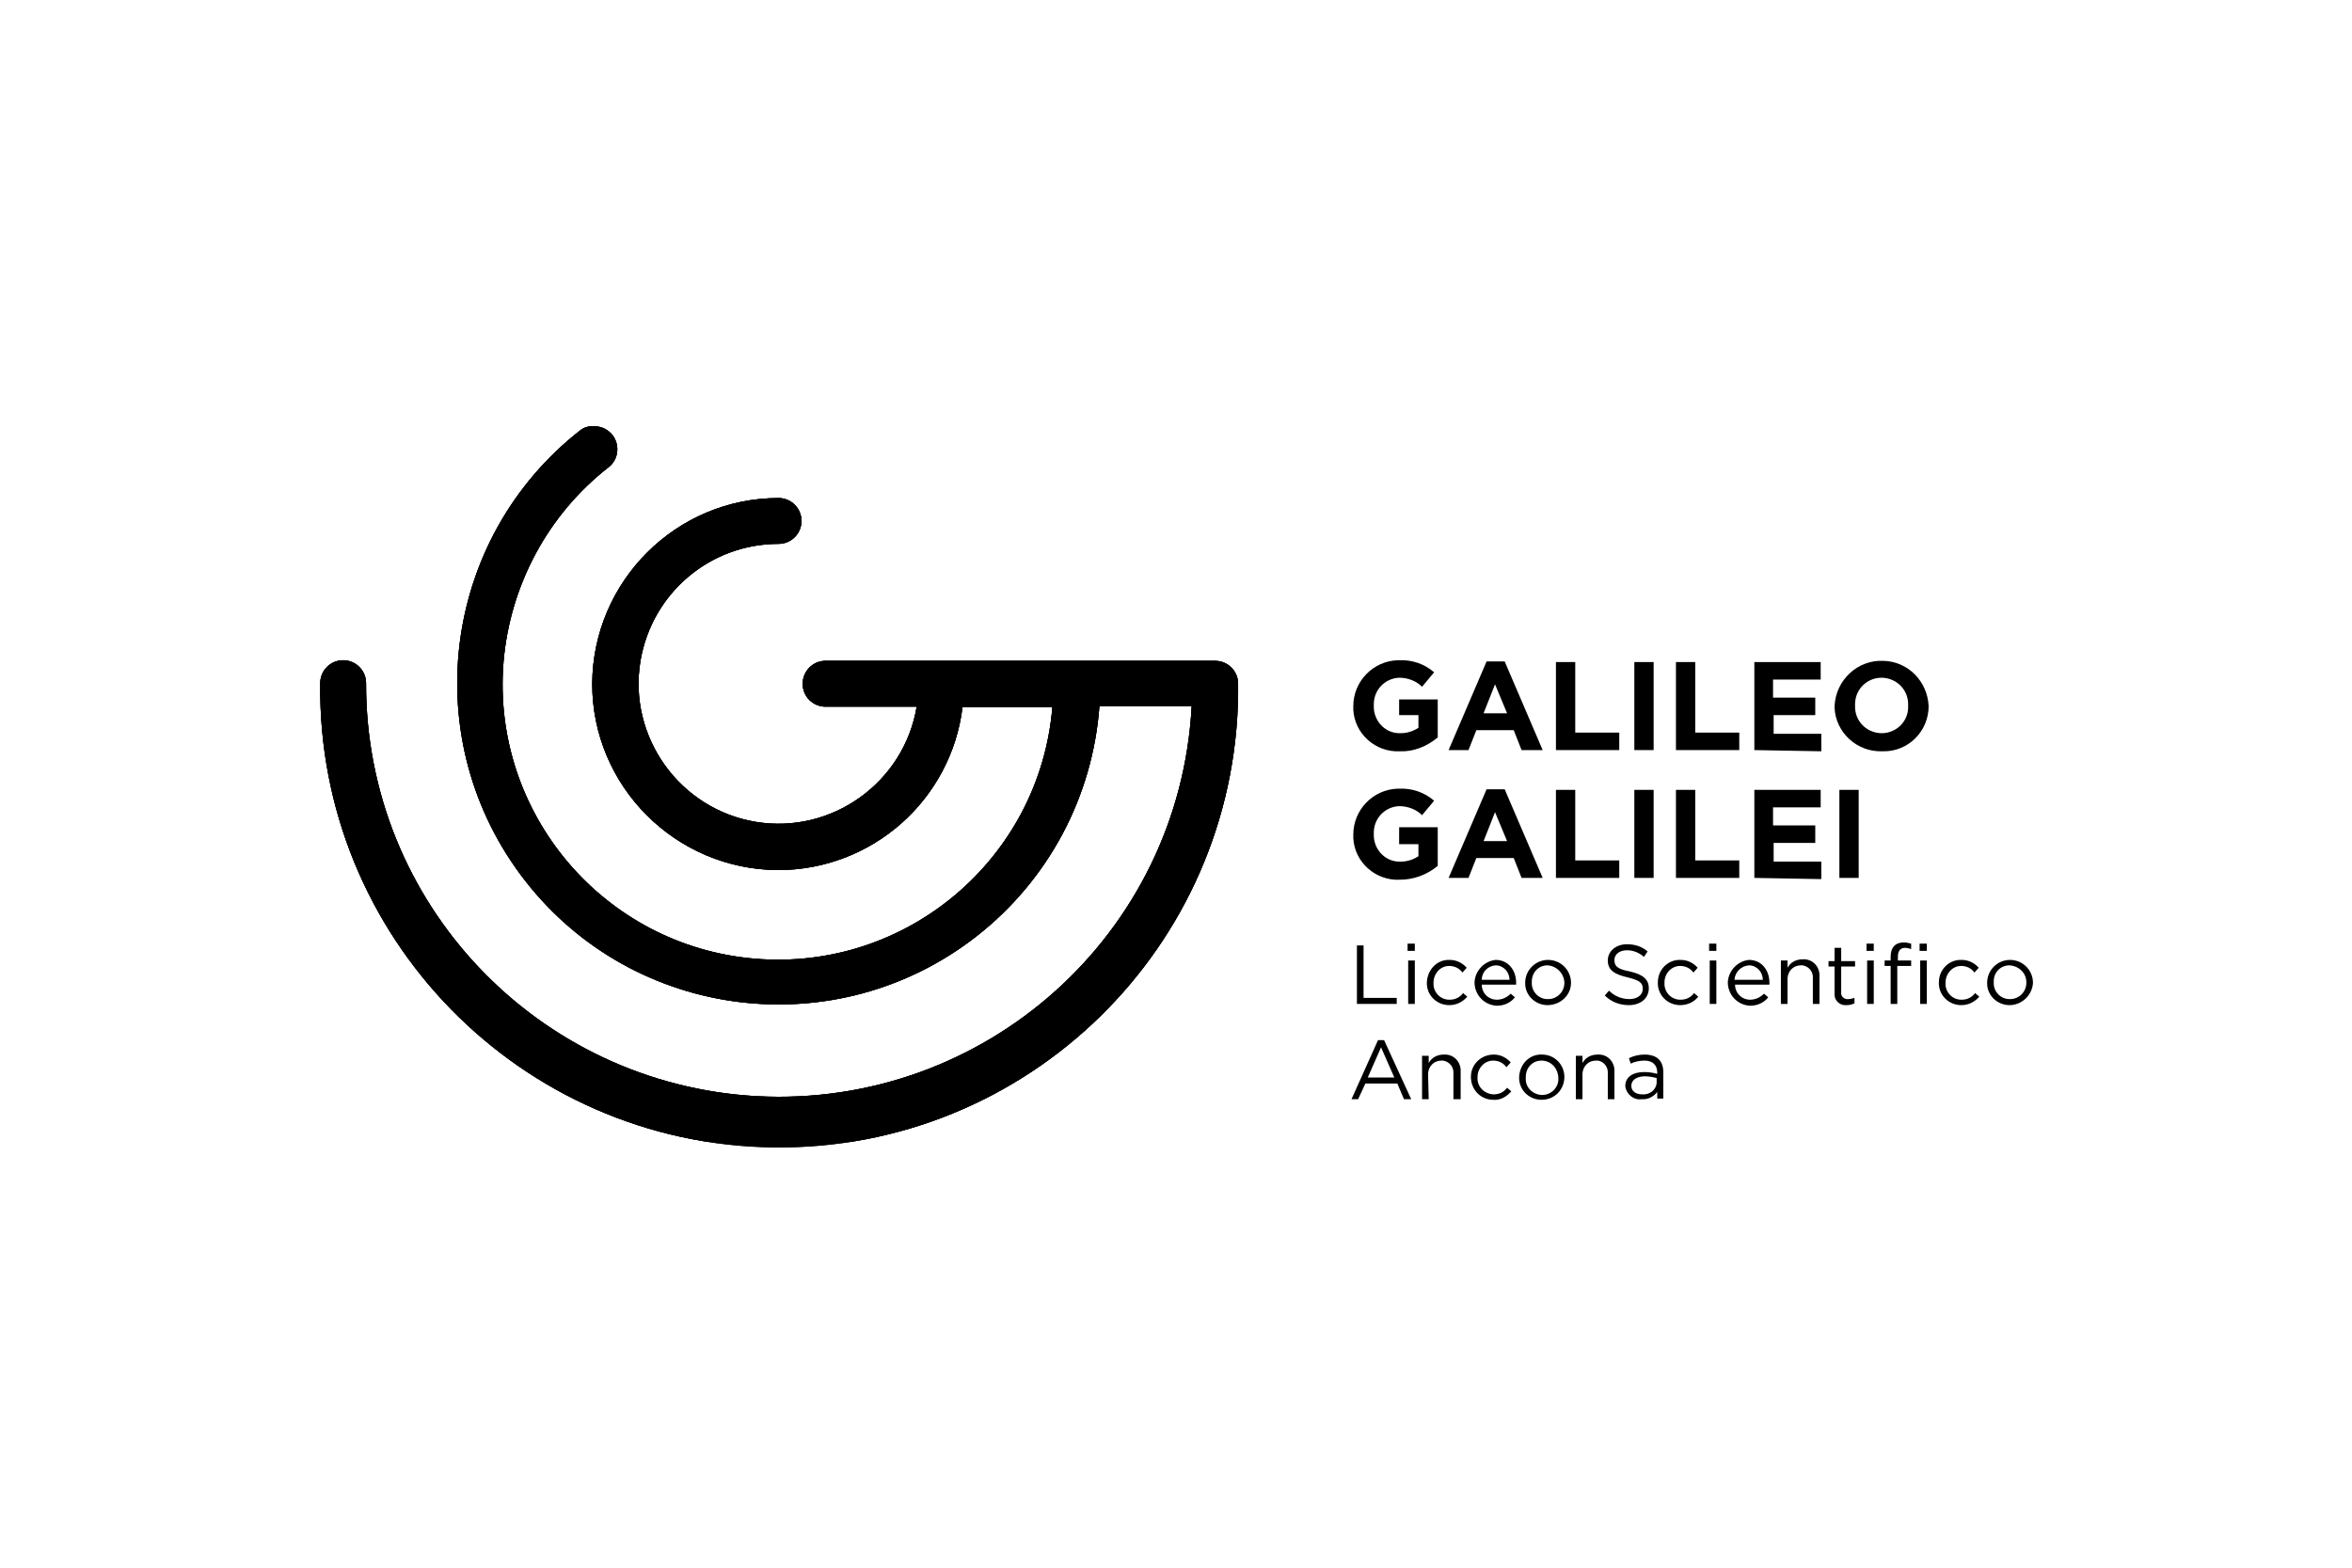<?xml version="1.0" encoding="utf-8"?>
<!-- Generator: Adobe Illustrator 25.0.0, SVG Export Plug-In . SVG Version: 6.00 Build 0)  -->
<svg version="1.1" id="Livello_1" xmlns="http://www.w3.org/2000/svg" xmlns:xlink="http://www.w3.org/1999/xlink" x="0px" y="0px"
	 viewBox="0 0 390 260" style="enable-background:new 0 0 390 260;" xml:space="preserve">
<style type="text/css">
	.st0{clip-path:url(#SVGID_2_);}
</style>
<path d="M96.3,71.3c-23.2,18.1-27.3,51.6-9.2,74.8s51.6,27.3,74.8,9.2c11.9-9.3,19.3-23.1,20.4-38.2h15.3
	c-2,37.8-34.3,66.7-72.1,64.7c-36.4-2-64.9-32.1-64.8-68.5c0-2.1-1.7-3.8-3.8-3.8c-2.1,0-3.8,1.7-3.8,3.8c0,0,0,0,0,0
	c-0.5,42,33.2,76.5,75.2,77c42,0.5,76.5-33.2,77-75.2c0-0.6,0-1.2,0-1.7c0-2.1-1.7-3.8-3.8-3.8h-64.8c-2.1,0.1-3.7,1.9-3.6,4
	c0.1,2,1.7,3.5,3.6,3.6H152c-2.1,12.6-14.1,21.2-26.7,19.1c-12.6-2.1-21.2-14.1-19.1-26.7c1.9-11.2,11.5-19.4,22.9-19.4
	c2.1,0,3.8-1.7,3.8-3.8c0-2.1-1.7-3.8-3.8-3.8c-17,0-30.8,13.8-30.9,30.8c0,17,13.8,30.8,30.8,30.9c15.6,0,28.7-11.6,30.6-27h14.9
	c-2.1,25.1-24.2,43.8-49.3,41.7s-43.8-24.2-41.7-49.3c1.1-12.7,7.4-24.4,17.4-32.2c1.7-1.3,1.9-3.7,0.7-5.3c-0.7-0.9-1.8-1.5-3-1.5
	C97.9,70.6,97,70.8,96.3,71.3"/>
<g>
	<defs>
		<path id="SVGID_1_" d="M96.3,71.3c-23.2,18.1-27.3,51.6-9.2,74.8s51.6,27.3,74.8,9.2c11.9-9.3,19.3-23.1,20.4-38.2h15.3
			c-2,37.8-34.3,66.7-72.1,64.7c-36.4-2-64.9-32.1-64.8-68.5c0-2.1-1.7-3.8-3.8-3.8c-2.1,0-3.8,1.7-3.8,3.8c0,0,0,0,0,0
			c-0.5,42,33.2,76.5,75.2,77c42,0.5,76.5-33.2,77-75.2c0-0.6,0-1.2,0-1.7c0-2.1-1.7-3.8-3.8-3.8h-64.8c-2.1,0.1-3.7,1.9-3.6,4
			c0.1,2,1.7,3.5,3.6,3.6H152c-2.1,12.6-14.1,21.2-26.7,19.1c-12.6-2.1-21.2-14.1-19.1-26.7c1.9-11.2,11.5-19.4,22.9-19.4
			c2.1,0,3.8-1.7,3.8-3.8c0-2.1-1.7-3.8-3.8-3.8c-17,0-30.8,13.8-30.9,30.8c0,17,13.8,30.8,30.8,30.9c15.6,0,28.7-11.6,30.6-27h14.9
			c-2.1,25.1-24.2,43.8-49.3,41.7s-43.8-24.2-41.7-49.3c1.1-12.7,7.4-24.4,17.4-32.2c1.7-1.3,1.9-3.7,0.7-5.3
			c-0.7-0.9-1.8-1.5-3-1.5C97.9,70.6,97,70.8,96.3,71.3"/>
	</defs>
	<use xlink:href="#SVGID_1_"  style="overflow:visible;"/>
	<clipPath id="SVGID_2_">
		<use xlink:href="#SVGID_1_"  style="overflow:visible;"/>
	</clipPath>
	<g class="st0">
		<rect x="53" y="70.5" width="152.2" height="118.9"/>
	</g>
</g>
<path d="M232.1,124.6c-4,0.2-7.5-2.9-7.7-6.9c0-0.2,0-0.4,0-0.6l0,0c0-4.1,3.3-7.5,7.4-7.6c0.1,0,0.1,0,0.2,0c2.1-0.1,4.2,0.6,5.8,2
	l-2,2.4c-1-1-2.4-1.5-3.8-1.5c-2.4,0.1-4.3,2.1-4.2,4.6l0,0c-0.1,2.4,1.7,4.5,4.1,4.6c0.1,0,0.2,0,0.3,0c1.1,0,2.1-0.3,3-0.9v-2.1
	H232V116h6.4v6.3C236.6,123.8,234.4,124.7,232.1,124.6z"/>
<path d="M252.3,124.4l-1.3-3.3h-6.2l-1.3,3.3h-3.3l6.3-14.7h3l6.3,14.7L252.3,124.4z M247.9,113.5l-1.9,4.8h3.9L247.9,113.5z"/>
<path d="M258,124.4v-14.6h3.2v11.7h7.3v2.9H258z"/>
<path d="M271,124.4v-14.6h3.2v14.6H271z"/>
<path d="M277.9,124.4v-14.6h3.2v11.7h7.3v2.9H277.9z"/>
<path d="M290.9,124.4v-14.6h11v2.9H294v3h7v2.9h-6.9v3.1h7.9v2.9L290.9,124.4z"/>
<path d="M312,124.6c-4.1,0.1-7.6-3.1-7.8-7.2c0-0.1,0-0.2,0-0.3l0,0c0.2-4.3,3.8-7.7,8.1-7.5c4.1,0.1,7.3,3.4,7.5,7.5l0,0
	c0,4.2-3.4,7.6-7.6,7.5C312.1,124.6,312.1,124.6,312,124.6z M316.4,117c0.1-2.5-1.8-4.5-4.3-4.6c0,0-0.1,0-0.1,0
	c-2.4,0-4.4,1.9-4.4,4.4c0,0.1,0,0.1,0,0.2l0,0c-0.1,2.5,1.8,4.5,4.3,4.6c0,0,0.1,0,0.1,0c2.4,0,4.4-1.9,4.4-4.3
	C316.4,117.2,316.4,117.1,316.4,117L316.4,117z"/>
<path d="M232.1,145.9c-4,0.2-7.5-2.9-7.7-6.9c0-0.2,0-0.4,0-0.6l0,0c0-4.1,3.3-7.5,7.4-7.6c0.1,0,0.1,0,0.2,0c2.1-0.1,4.2,0.6,5.8,2
	l-2,2.4c-1-1-2.4-1.5-3.8-1.5c-2.4,0.1-4.3,2.1-4.2,4.6l0,0c-0.1,2.4,1.7,4.5,4.1,4.6c0.1,0,0.2,0,0.3,0c1.1,0,2.1-0.3,3-0.9v-2H232
	v-2.8h6.4v6.4C236.6,145.1,234.4,145.9,232.1,145.9z"/>
<path d="M252.3,145.6l-1.3-3.3h-6.2l-1.3,3.3h-3.3l6.3-14.7h3l6.3,14.7H252.3z M247.9,134.7l-1.9,4.8h3.9L247.9,134.7z"/>
<path d="M258,145.6V131h3.2v11.7h7.3v2.9L258,145.6z"/>
<path d="M271,145.6V131h3.2v14.6L271,145.6z"/>
<path d="M277.9,145.6V131h3.2v11.7h7.3v2.9L277.9,145.6z"/>
<path d="M290.9,145.6V131h11v2.9H294v3h7v2.9h-6.9v3.1h7.9v2.9L290.9,145.6z"/>
<path d="M305,145.6V131h3.2v14.6L305,145.6z"/>
<path d="M225,156.8h1.1v8.7h5.5v1H225V156.8z"/>
<path d="M233.4,157.7v-1.2h1.2v1.2H233.4z M233.5,166.5v-7.2h1.1v7.2H233.5z"/>
<path d="M240.3,166.7c-2.1,0-3.8-1.7-3.7-3.8s1.7-3.8,3.8-3.7c1.1,0,2.1,0.5,2.8,1.3l-0.7,0.8c-0.5-0.7-1.3-1.1-2.2-1.1
	c-1.5,0-2.6,1.3-2.6,2.8c0,0,0,0,0,0c-0.1,1.5,1.1,2.8,2.6,2.8c0,0,0,0,0.1,0c0.9,0,1.7-0.4,2.2-1.1l0.7,0.6
	C242.5,166.2,241.5,166.7,240.3,166.7z"/>
<path d="M248.2,165.8c0.9,0,1.7-0.4,2.3-1l0.7,0.6c-0.7,0.9-1.8,1.4-3,1.4c-2.1-0.1-3.7-1.8-3.7-3.9c0.1-1.9,1.6-3.5,3.5-3.7
	c2.1,0,3.4,1.7,3.4,3.8c0,0.1,0,0.2,0,0.3h-5.7C245.7,164.7,246.8,165.8,248.2,165.8z M250.3,162.5c0-1.3-1-2.4-2.3-2.4c0,0,0,0,0,0
	c-1.3,0.1-2.3,1.1-2.3,2.4H250.3z"/>
<path d="M256.6,166.7c-2,0-3.7-1.6-3.7-3.6c0,0,0-0.1,0-0.1c0-2.1,1.7-3.8,3.8-3.8c2.1,0,3.8,1.7,3.8,3.8S258.7,166.7,256.6,166.7
	C256.6,166.7,256.6,166.7,256.6,166.7z M256.6,160.1c-1.5,0-2.6,1.2-2.6,2.7c0,0,0,0.1,0,0.1c-0.1,1.5,1.1,2.8,2.6,2.8
	c0,0,0.1,0,0.1,0c1.5,0,2.7-1.2,2.7-2.7c0,0,0-0.1,0-0.1C259.3,161.4,258.1,160.2,256.6,160.1C256.6,160.1,256.6,160.1,256.6,160.1z
	"/>
<path d="M270.2,161.1c2.2,0.5,3.2,1.3,3.2,2.8c0,1.7-1.4,2.8-3.3,2.8c-1.5,0-2.9-0.5-4-1.6l0.7-0.8c0.9,0.9,2.1,1.4,3.4,1.4
	c1.3,0,2.2-0.7,2.2-1.7s-0.5-1.4-2.5-1.9c-2.2-0.5-3.3-1.2-3.3-2.8s1.4-2.7,3.2-2.7c1.3,0,2.5,0.4,3.4,1.2l-0.6,0.9
	c-0.8-0.7-1.8-1.1-2.8-1.1c-1.3,0-2.1,0.7-2.1,1.6S268,160.7,270.2,161.1z"/>
<path d="M278.6,166.7c-2.1,0-3.8-1.7-3.7-3.8c0-2.1,1.7-3.8,3.8-3.7c1.1,0,2.1,0.5,2.8,1.3l-0.7,0.8c-0.5-0.7-1.3-1.1-2.2-1.1
	c-1.5,0-2.6,1.3-2.6,2.7c0,0,0,0,0,0.1c-0.1,1.5,1.1,2.8,2.6,2.8c0,0,0,0,0.1,0c0.9,0,1.7-0.4,2.2-1.1l0.7,0.6
	C280.9,166.2,279.8,166.7,278.6,166.7z"/>
<path d="M283.4,157.7v-1.2h1.2v1.2H283.4z M283.5,166.5v-7.2h1.1v7.2H283.5z"/>
<path d="M290.2,165.8c0.9,0,1.7-0.4,2.3-1l0.7,0.6c-0.7,0.9-1.8,1.4-3,1.4c-2.1-0.1-3.7-1.8-3.7-3.9c0.1-1.9,1.6-3.5,3.5-3.7
	c2.1,0,3.4,1.7,3.4,3.8c0,0.1,0,0.2,0,0.3h-5.7C287.7,164.7,288.8,165.8,290.2,165.8z M292.3,162.5c0-1.3-1-2.4-2.3-2.4c0,0,0,0,0,0
	c-1.3,0.1-2.3,1.1-2.4,2.4H292.3z"/>
<path d="M296.4,166.5h-1.1v-7.2h1.1v1.2c0.5-0.9,1.4-1.4,2.5-1.4c1.5-0.1,2.7,1,2.8,2.5c0,0.1,0,0.3,0,0.4v4.5h-1.1v-4.2
	c0.1-1.1-0.6-2-1.7-2.2c-0.1,0-0.2,0-0.3,0c-1.2,0-2.1,0.9-2.2,2.1c0,0.1,0,0.1,0,0.2V166.5z"/>
<path d="M305.3,164.5c-0.1,0.6,0.3,1.1,0.9,1.2c0.1,0,0.2,0,0.3,0c0.3,0,0.7-0.1,1-0.2v0.9c-0.4,0.2-0.8,0.3-1.3,0.3
	c-1,0.1-1.9-0.6-2-1.6c0-0.1,0-0.2,0-0.4v-4.4h-1v-0.9h1v-2.2h1.1v2.2h2.3v0.9h-2.3L305.3,164.5z"/>
<path d="M309.5,157.7v-1.2h1.2v1.2H309.5z M309.6,166.5v-7.2h1.1v7.2H309.6z"/>
<path d="M316.9,159.3v0.9h-2.3v6.3h-1.1v-6.3h-1v-0.9h1v-0.6c0-1.6,0.8-2.4,2.2-2.4c0.4,0,0.8,0.1,1.2,0.2v0.9
	c-0.3-0.1-0.7-0.2-1-0.2c-0.8,0-1.2,0.5-1.2,1.5v0.6H316.9z"/>
<path d="M318.3,157.7v-1.2h1.2v1.2H318.3z M318.4,166.5v-7.2h1.1v7.2H318.4z"/>
<path d="M325.2,166.7c-2.1,0-3.8-1.7-3.7-3.8c0-2.1,1.7-3.8,3.8-3.7c1.1,0,2.1,0.5,2.8,1.3l-0.7,0.8c-0.5-0.7-1.3-1.1-2.2-1.1
	c-1.5,0-2.6,1.3-2.6,2.8c0,0,0,0,0,0c-0.1,1.5,1.1,2.8,2.6,2.8c0,0,0,0,0.1,0c0.9,0,1.7-0.4,2.2-1.1l0.7,0.6
	C327.4,166.2,326.4,166.7,325.2,166.7z"/>
<path d="M333.2,166.7c-2,0-3.7-1.6-3.7-3.6c0,0,0-0.1,0-0.1c0-2.1,1.7-3.8,3.8-3.8c2.1,0,3.8,1.7,3.8,3.8
	C337,165,335.3,166.7,333.2,166.7C333.2,166.7,333.2,166.7,333.2,166.7z M333.2,160.1c-1.5,0-2.6,1.2-2.6,2.6c0,0.1,0,0.1,0,0.2
	c-0.1,1.5,1.1,2.8,2.6,2.8c0,0,0.1,0,0.1,0c1.5,0,2.7-1.2,2.7-2.7c0,0,0-0.1,0-0.1C336,161.4,334.8,160.2,333.2,160.1
	C333.3,160.1,333.2,160.1,333.2,160.1z"/>
<path d="M234,182.3h-1.2l-1.1-2.6h-5.3l-1.2,2.6h-1.1l4.4-9.8h1L234,182.3z M229,173.7l-2.2,5h4.4L229,173.7z"/>
<path d="M236.9,182.3h-1.1v-7.2h1.1v1.2c0.5-0.9,1.4-1.4,2.5-1.4c1.5-0.1,2.7,1,2.8,2.5c0,0.1,0,0.3,0,0.4v4.5H241v-4.2
	c0.1-1.1-0.6-2-1.7-2.2c-0.1,0-0.2,0-0.3,0c-1.2,0-2.1,0.9-2.2,2.1c0,0.1,0,0.1,0,0.2L236.9,182.3z"/>
<path d="M247.6,182.4c-2.1,0-3.7-1.7-3.7-3.8c0-2.1,1.7-3.7,3.8-3.7c1.1,0,2.1,0.5,2.8,1.3l-0.7,0.8c-0.5-0.7-1.3-1.1-2.2-1.1
	c-1.5,0-2.6,1.3-2.6,2.7c0,0,0,0.1,0,0.1c-0.1,1.5,1.1,2.7,2.6,2.8c0,0,0.1,0,0.1,0c0.9,0,1.7-0.4,2.2-1.1l0.7,0.6
	C249.8,181.9,248.8,182.5,247.6,182.4z"/>
<path d="M255.6,182.4c-2.1,0-3.8-1.7-3.7-3.8s1.7-3.8,3.8-3.7c2.1,0,3.7,1.7,3.7,3.7C259.4,180.7,257.8,182.4,255.6,182.4
	C255.7,182.4,255.7,182.4,255.6,182.4z M255.6,175.9c-1.5,0-2.6,1.2-2.6,2.7c0,0.1,0,0.1,0,0.2c-0.1,1.5,1.1,2.7,2.6,2.8
	c0,0,0,0,0.1,0c1.5,0,2.7-1.2,2.7-2.6c0,0,0-0.1,0-0.1C258.4,177.2,257.2,175.9,255.6,175.9C255.7,175.9,255.7,175.9,255.6,175.9z"
	/>
<path d="M262.4,182.3h-1.1v-7.2h1.1v1.2c0.5-0.9,1.4-1.4,2.5-1.4c1.5-0.1,2.7,1,2.8,2.5c0,0.1,0,0.3,0,0.4v4.5h-1.1v-4.2
	c0.1-1.1-0.6-2-1.6-2.2c-0.1,0-0.2,0-0.4,0c-1.2,0-2.1,0.9-2.2,2.1c0,0.1,0,0.1,0,0.2L262.4,182.3z"/>
<path d="M270.4,176.4l-0.3-0.9c0.8-0.4,1.7-0.6,2.6-0.6c2,0,3.1,1,3.1,2.9v4.4h-1v-1.1c-0.6,0.8-1.6,1.3-2.6,1.2
	c-1.3,0.2-2.5-0.8-2.7-2.1c0,0,0-0.1,0-0.1c0-1.5,1.3-2.3,3.1-2.3c0.8,0,1.5,0.1,2.2,0.3v-0.2c0-1.3-0.8-2-2.1-2
	C271.8,175.9,271,176.1,270.4,176.4z M270.5,180.1c0,0.9,0.8,1.4,1.8,1.4c1.2,0.1,2.3-0.7,2.4-1.9c0,0,0-0.1,0-0.1v-0.7
	c-0.7-0.2-1.4-0.3-2.1-0.3C271.2,178.6,270.5,179.2,270.5,180.1L270.5,180.1z"/>
</svg>
